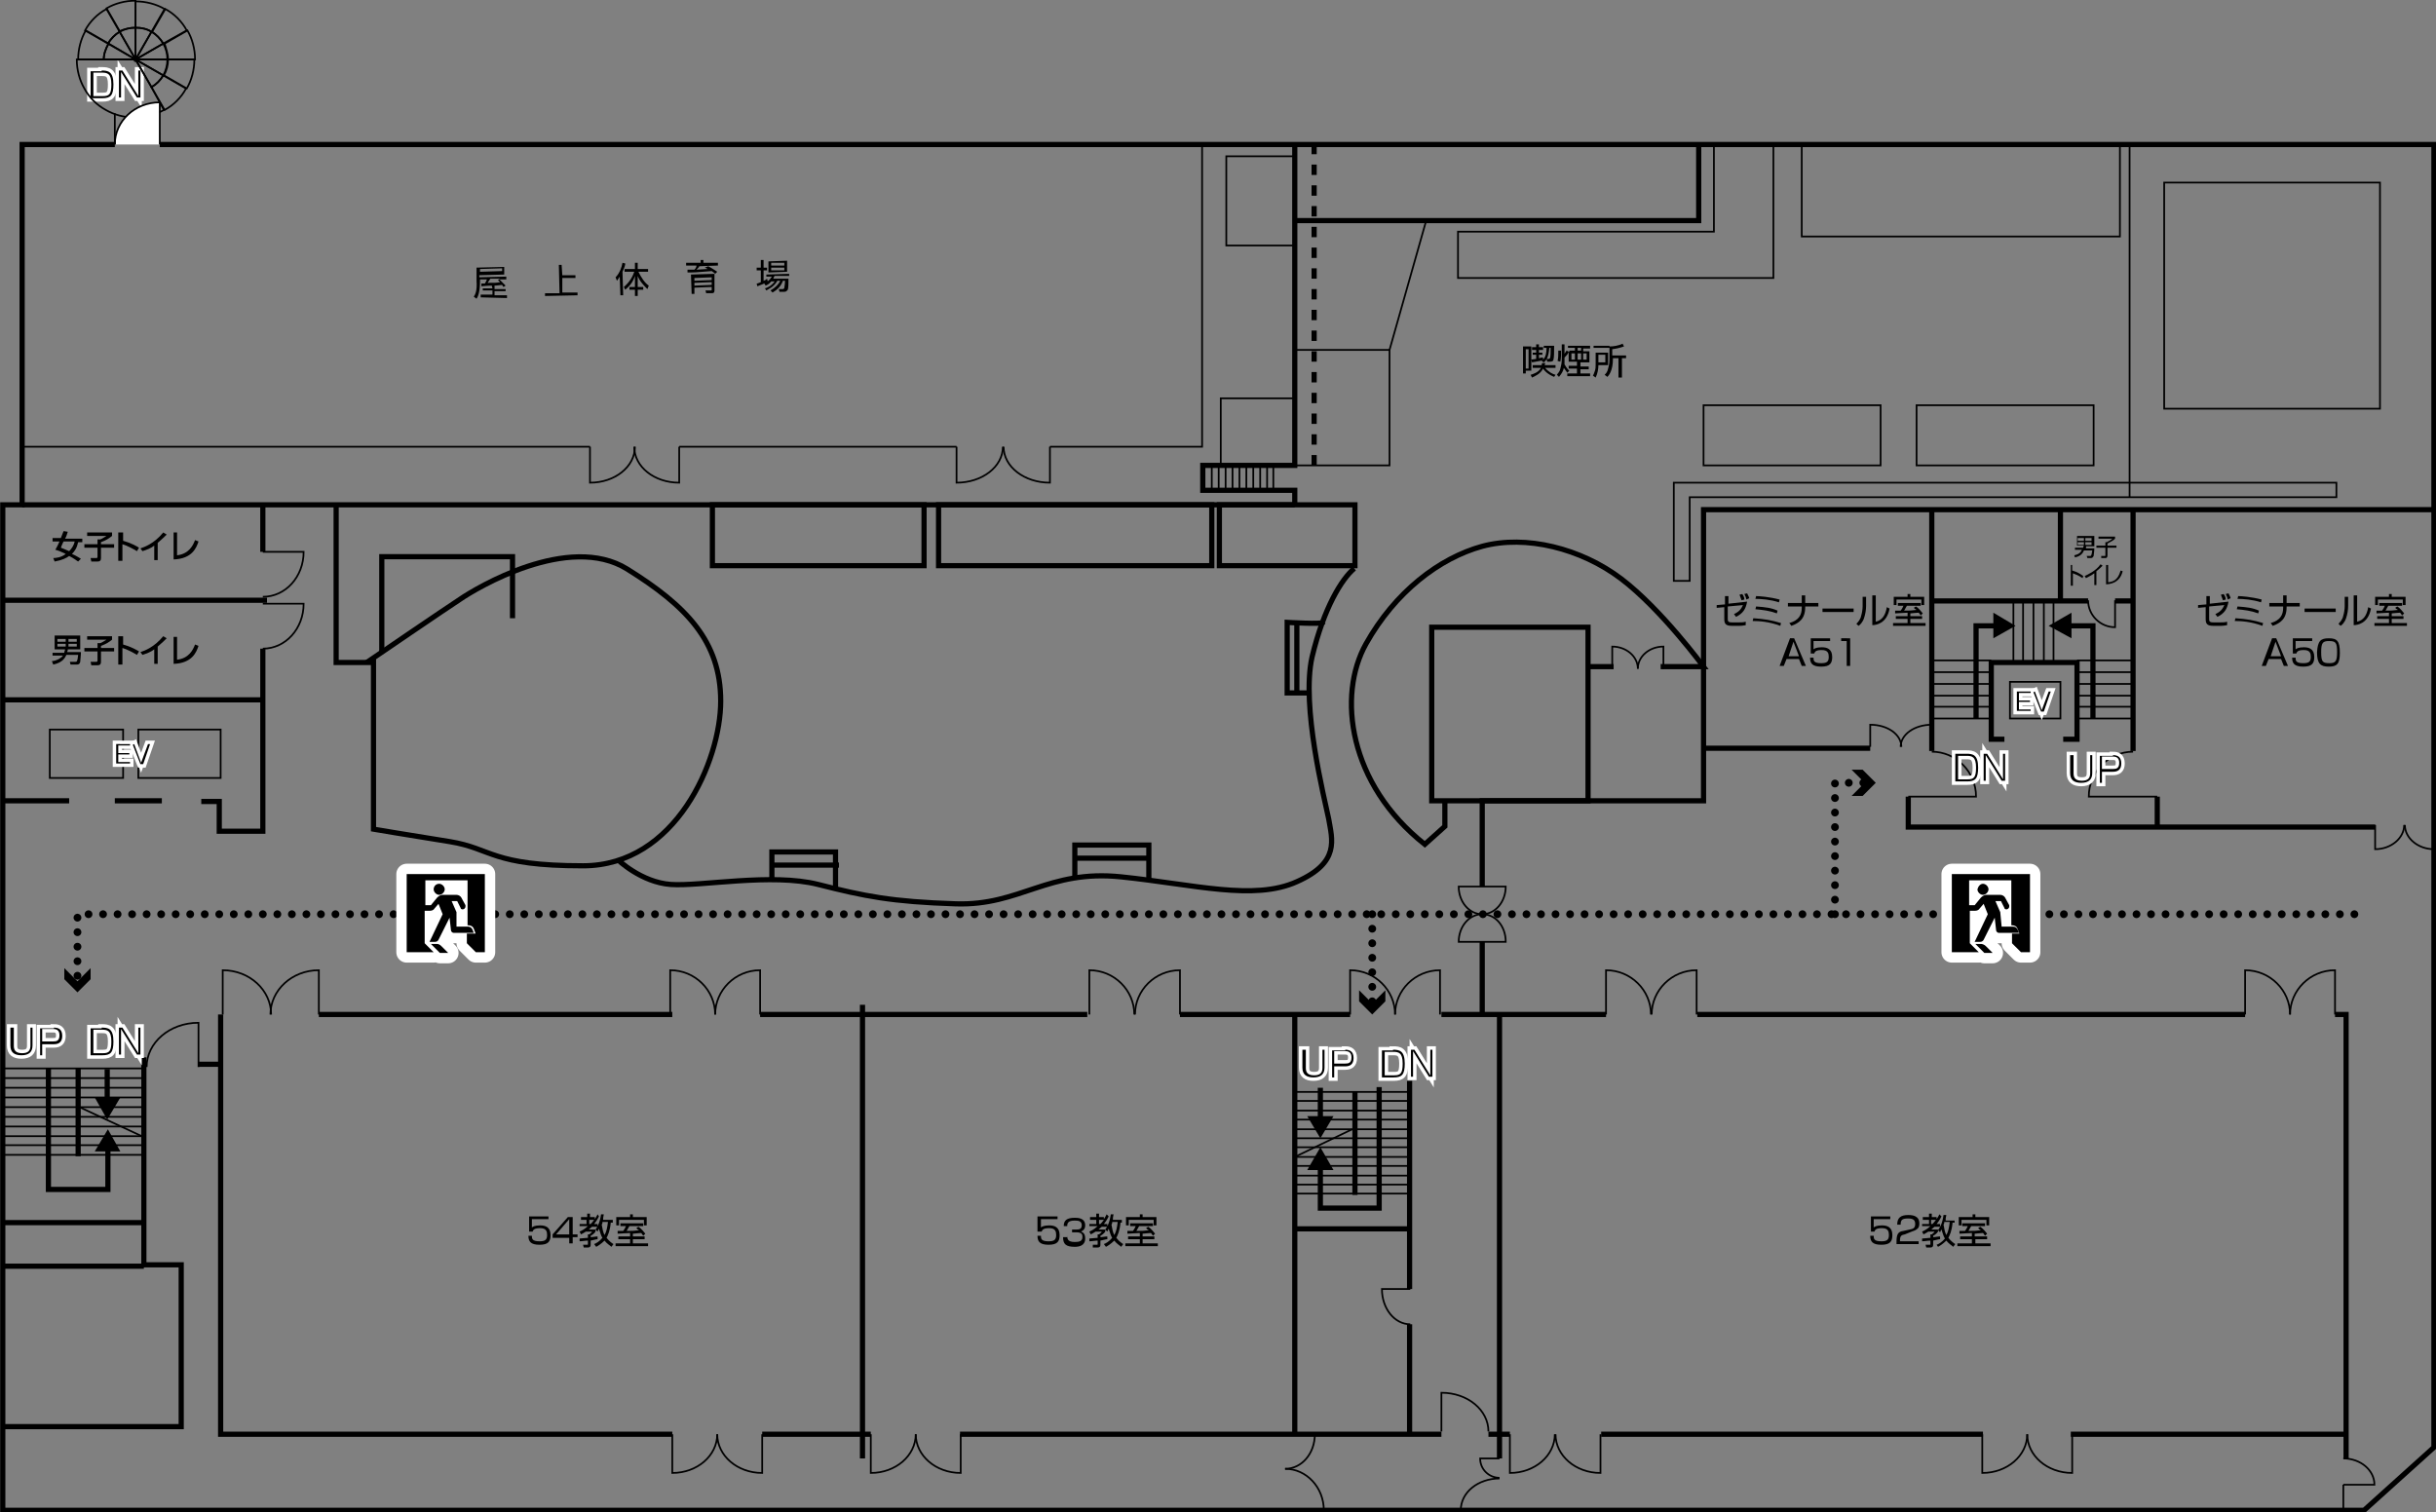 <?xml version="1.0" encoding="utf-8"?>
<!-- Generator: Adobe Illustrator 26.0.3, SVG Export Plug-In . SVG Version: 6.00 Build 0)  -->
<svg version="1.1" id="レイヤー_1" xmlns="http://www.w3.org/2000/svg" xmlns:xlink="http://www.w3.org/1999/xlink" x="0px"
	 y="0px" viewBox="0 0 352.2 218.7" style="enable-background:new 0 0 352.2 218.7;" xml:space="preserve">
<rect x="0" y="0" width="352.2" height="218.7" fill="#808080" stroke="none"/>
<style type="text/css">
	.st0{fill:none;stroke:#000000;stroke-width:0.25;stroke-miterlimit:10;}
	.st1{fill:none;stroke:#000000;stroke-width:0.75;stroke-miterlimit:10;}
	.st2{fill:none;stroke:#000000;stroke-width:0.75;stroke-miterlimit:10;stroke-dasharray:1.5;}
	.st3{fill:none;stroke:#FFFFFF;stroke-miterlimit:10;}
	.st4{fill:#FFFFFF;stroke:#000000;stroke-width:0.25;stroke-miterlimit:10;}
	.st5{fill:none;stroke:#000000;stroke-width:1.125;stroke-linecap:round;stroke-dasharray:0,2.1;}
	.st6{fill:none;stroke:#FFFFFF;stroke-width:3;stroke-linejoin:round;}
</style>
<g>
	<path d="M71.1,41.3c-0.7,0-1.4,0.1-1.5,0.1L69.6,41c0.1,0,0.3,0,0.5,0c0,0,0.2-0.3,0.3-0.6l-1,0l0,0.2c0,1.7-0.3,2.3-0.5,2.6
		l-0.4-0.3c0.2-0.3,0.5-0.8,0.4-2.3l0-1.9l4-0.1l0,1.1l-3.6,0.1l0,0.3l3.9-0.1l0,0.4l-1,0c0.3,0.3,0.6,0.6,0.9,0.9l-0.3,0.2
		c-0.1-0.1-0.1-0.1-0.2-0.3c-0.2,0-0.6,0.1-1.1,0.1l0,0.5l1.6,0l0,0.3l-1.6,0l0,0.6l1.8,0l0,0.4L69.5,43l0-0.4l1.7,0l0-0.6l-1.4,0
		l0-0.3l1.4,0L71.1,41.3z M72.6,38.8l-3.2,0.1l0,0.4l3.2-0.1L72.6,38.8z M72.3,40.3l-1.4,0c-0.1,0.1-0.1,0.2-0.4,0.6
		c1.1,0,1.3,0,1.8-0.1c-0.2-0.2-0.2-0.2-0.3-0.3L72.3,40.3z"/>
	<path d="M81.3,39.8l1.9,0l0,0.4l-1.9,0l0,2.1l2.2,0l0,0.4l-4.7,0.1l0-0.4l2.1,0l-0.1-4.1l0.4,0L81.3,39.8z"/>
	<path d="M90.1,42.7l-0.4,0L89.6,40c-0.2,0.3-0.3,0.5-0.4,0.6L89,40.1c0.6-0.6,0.9-1.5,1-2.1l0.4,0.1c0,0.2-0.1,0.6-0.4,1.2
		L90.1,42.7z M90.2,41.5c0.7-0.6,1.2-1.3,1.5-2.2l-1.4,0l0-0.4l1.5,0l0-0.9l0.4,0l0,0.9l1.5,0l0,0.4l-1.4,0c0.4,0.8,0.9,1.6,1.5,2
		l-0.2,0.5c-0.5-0.5-1.1-1.1-1.4-1.9l0,1.6l0.8,0l0,0.4l-0.8,0l0,0.9l-0.4,0l0-0.9l-0.8,0l0-0.4l0.8,0l0-1.6c-0.3,0.9-0.7,1.4-1.4,2
		L90.2,41.5z"/>
	<path d="M102.4,38.5c0.4,0.2,1,0.6,1.3,0.8l-0.3,0.3c-0.1-0.1-0.2-0.2-0.5-0.4c-2.3,0.2-2.5,0.2-3.5,0.2l0-0.4c0.2,0,0.6,0,1,0
		c0.2-0.2,0.3-0.4,0.3-0.6l-1.5,0l0-0.4l2.1,0l0-0.4l0.4,0l0,0.4l2.1,0l0,0.4l-2.7,0.1c0,0.1-0.2,0.3-0.4,0.5c0.2,0,1.3-0.1,1.6-0.1
		c-0.1-0.1-0.2-0.1-0.4-0.2L102.4,38.5z M103.3,42c0,0.3-0.1,0.4-0.4,0.4l-0.8,0l-0.1-0.4l0.8,0c0.1,0,0.1,0,0.1-0.1l0-0.4l-2.5,0.1
		l0,0.9l-0.4,0l-0.1-2.8l3.4-0.1L103.3,42z M102.9,40.1l-2.5,0.1l0,0.4l2.5-0.1L102.9,40.1z M102.9,40.8l-2.5,0.1l0,0.4l2.5-0.1
		L102.9,40.8z"/>
	<path d="M111,40.7c-0.4,0.3-1,0.5-1.5,0.7l-0.1-0.4c0.2,0,0.3-0.1,0.6-0.2l0-1.7l-0.6,0l0-0.4l0.6,0l0-1.1l0.4,0l0,1.1l0.5,0l0,0.4
		l-0.5,0l0,1.5c0.3-0.1,0.4-0.2,0.5-0.3L111,40.7z M114,40.3c0,0.5,0,1.4-0.1,1.6c-0.1,0.1-0.2,0.3-0.5,0.3l-0.7,0l-0.1-0.4l0.6,0
		c0.1,0,0.2-0.1,0.2-0.2c0-0.2,0.1-0.4,0.1-1l-0.3,0c-0.3,0.8-0.8,1.3-1.5,1.7l-0.3-0.3c0.7-0.4,1.2-0.9,1.4-1.4l-0.4,0
		c-0.5,0.9-1.3,1.2-1.6,1.4l-0.2-0.3c0.3-0.1,0.9-0.3,1.4-1l-0.5,0c-0.3,0.4-0.6,0.5-0.8,0.6l-0.2-0.3c0.5-0.3,0.8-0.5,1.1-1l-0.8,0
		l0-0.3l3.3-0.1l0,0.3l-2.1,0c-0.1,0.1-0.1,0.2-0.2,0.4L114,40.3z M113.8,37.7l0,1.6l-2.7,0.1l0-1.6L113.8,37.7z M113.4,38l-1.9,0
		l0,0.4l1.9,0L113.4,38z M113.4,38.7l-1.9,0l0,0.4l1.9,0L113.4,38.7z"/>
</g>
<rect x="312.9" y="26.4" class="st0" width="31.2" height="32.7"/>
<polyline class="st1" points="23.1,20.9 351.9,20.9 351.9,209.3 341.8,218.4 0.4,218.4 0.4,73 3.2,73 3.2,20.9 16.6,20.9 "/>
<polyline class="st1" points="187.2,20.9 187.2,67.3 173.9,67.3 173.9,70.9 187.2,70.9 187.2,73 "/>
<g>
	<path class="st1" d="M53.9,95.2c0,0,10.4-7.1,12.7-8.6c2.2-1.5,15.6-9.6,24.1-4.3c8.5,5.3,13.5,10.4,13.5,19.1
		c0,8.6-6.5,23.8-19.9,23.8c-13.3,0-13.1-2.5-19.3-3.5c-6.3-1-11-1.8-11-1.8V95.2z"/>
	<polyline class="st1" points="48.6,73 48.6,95.8 53.9,95.8 	"/>
	<polyline class="st1" points="55.2,94.3 55.2,80.5 74.1,80.5 74.1,89.4 	"/>
	<rect x="103" y="73" class="st1" width="30.6" height="8.8"/>
	<rect x="135.7" y="73" class="st1" width="39.5" height="8.8"/>
	<rect x="176.3" y="73" class="st1" width="19.6" height="8.8"/>
	<path class="st1" d="M89.3,124.3c0,0,3.4,3.3,7.7,3.6c4.3,0.3,14.6-1.7,21.3,0c6.7,1.7,10.6,2.5,19.9,2.8c9.3,0.3,13.3-5,23.9-3.9
		c10.6,1.1,19.2,3.5,25.4,0.7c6.3-2.8,5.1-6.1,4.6-9.1c-0.6-2.9-4-16.3-2.4-23.4c1.7-7.1,4.3-11.3,6.1-12.8"/>
	<path class="st1" d="M191.3,90c-0.1,0.3-5.2,0-5.2,0v10.2h3.2"/>
	<line class="st1" x1="187.5" y1="100.2" x2="187.5" y2="90.1"/>
	<polyline class="st1" points="155.4,126.9 155.4,122.2 166.1,122.2 166.1,127.3 	"/>
	<line class="st1" x1="155.4" y1="124.1" x2="166.1" y2="124.1"/>
	<polyline class="st1" points="111.6,127.3 111.6,123.2 120.8,123.2 120.8,128.5 	"/>
	<line class="st1" x1="111.6" y1="125.1" x2="121.3" y2="125.1"/>
</g>
<polyline class="st1" points="187.2,31.9 245.6,31.9 245.6,20.9 "/>
<polyline class="st1" points="275.9,115.2 275.9,119.6 343.4,119.6 "/>
<polyline class="st1" points="214.3,128.2 214.3,115.8 246.3,115.8 246.3,73.7 351.9,73.7 "/>
<line class="st1" x1="308.4" y1="108.6" x2="308.4" y2="73.7"/>
<line class="st1" x1="308.4" y1="86.9" x2="305.8" y2="86.9"/>
<line class="st1" x1="301.9" y1="86.9" x2="279.3" y2="86.9"/>
<line class="st1" x1="279.3" y1="73.7" x2="279.3" y2="108.6"/>
<polyline class="st1" points="289.8,106.9 287.9,106.9 287.9,95.8 300.3,95.8 300.3,106.9 298.3,106.9 "/>
<rect x="290.6" y="98.6" class="st0" width="7.3" height="5.3"/>
<line class="st1" x1="311.9" y1="115.2" x2="311.9" y2="119.6"/>
<rect x="207" y="90.7" class="st1" width="22.6" height="25.1"/>
<path class="st1" d="M240.1,96.4h6.2c0,0-6.1-8.3-11.9-12.7s-13.8-6.4-20.1-4.7c-6.2,1.7-12.6,6.6-16.8,14.1
	c-4.2,7.5-2.5,20.3,8.5,29l2.9-2.6v-3.8"/>
<line class="st1" x1="233.3" y1="96.4" x2="229.6" y2="96.4"/>
<line class="st1" x1="246.3" y1="108.2" x2="270.4" y2="108.2"/>
<polyline class="st1" points="339.2,210.9 339.2,146.7 337.6,146.7 "/>
<line class="st1" x1="324.6" y1="146.7" x2="245.4" y2="146.7"/>
<line class="st1" x1="232.2" y1="146.7" x2="208.4" y2="146.7"/>
<line class="st1" x1="195.2" y1="146.7" x2="170.6" y2="146.7"/>
<line class="st1" x1="214.3" y1="136.1" x2="214.3" y2="146.7"/>
<line class="st1" x1="216.8" y1="146.7" x2="216.8" y2="210.9"/>
<line class="st1" x1="215.2" y1="207.4" x2="218.3" y2="207.4"/>
<line class="st1" x1="231.5" y1="207.4" x2="286.7" y2="207.4"/>
<line class="st1" x1="299.4" y1="207.4" x2="339.2" y2="207.4"/>
<line class="st1" x1="208.4" y1="207.4" x2="138.8" y2="207.4"/>
<line class="st1" x1="187.2" y1="207.4" x2="187.2" y2="146.7"/>
<line class="st1" x1="203.8" y1="156.3" x2="203.8" y2="186.4"/>
<line class="st1" x1="203.8" y1="191.5" x2="203.8" y2="207.4"/>
<line class="st1" x1="203.8" y1="177.7" x2="187.2" y2="177.7"/>
<line class="st1" x1="195.9" y1="172.8" x2="195.9" y2="157.9"/>
<line class="st1" x1="157.2" y1="146.7" x2="109.9" y2="146.7"/>
<line class="st1" x1="124.7" y1="145.3" x2="124.7" y2="210.9"/>
<line class="st1" x1="125.9" y1="207.4" x2="110.2" y2="207.4"/>
<polyline class="st1" points="97.2,207.4 31.9,207.4 31.9,146.7 "/>
<line class="st1" x1="46.1" y1="146.7" x2="97.2" y2="146.7"/>
<polyline class="st1" points="0.4,206.3 26.2,206.3 26.2,182.9 20.8,182.9 20.8,152.9 "/>
<line class="st1" x1="28.7" y1="153.9" x2="31.9" y2="153.9"/>
<line class="st1" x1="11.3" y1="154.5" x2="11.3" y2="167.2"/>
<line class="st1" x1="20.8" y1="176.8" x2="0.4" y2="176.8"/>
<line class="st1" x1="0.4" y1="183.1" x2="20.8" y2="183.1"/>
<line class="st1" x1="3.2" y1="73" x2="187.2" y2="73"/>
<line class="st1" x1="38" y1="73" x2="38" y2="79.8"/>
<line class="st1" x1="38.6" y1="86.8" x2="0.4" y2="86.8"/>
<polyline class="st1" points="38,93.8 38,120.2 31.7,120.2 31.7,115.9 29.1,115.9 "/>
<line class="st1" x1="23.4" y1="115.8" x2="16.6" y2="115.8"/>
<line class="st1" x1="10" y1="115.8" x2="0.4" y2="115.8"/>
<line class="st1" x1="0.4" y1="101.2" x2="38" y2="101.2"/>
<rect x="260.5" y="20.9" class="st0" width="46" height="13.3"/>
<polyline class="st0" points="247.8,20.9 247.8,33.5 210.8,33.5 210.8,40.2 256.4,40.2 256.4,20.9 "/>
<polygon class="st0" points="242,84 244.3,84 244.3,71.9 337.8,71.9 337.8,69.8 242,69.8 "/>
<line class="st0" x1="307.9" y1="71.9" x2="307.9" y2="20.9"/>
<rect x="246.3" y="58.6" class="st0" width="25.6" height="8.7"/>
<rect x="277.1" y="58.6" class="st0" width="25.6" height="8.7"/>
<line class="st1" x1="297.9" y1="87.2" x2="297.9" y2="73.7"/>
<polyline class="st0" points="187.2,67.3 200.9,67.3 200.9,50.6 206.2,31.9 "/>
<line class="st0" x1="200.9" y1="50.6" x2="187.2" y2="50.6"/>
<rect x="177.3" y="22.6" class="st0" width="9.9" height="12.9"/>
<rect x="176.5" y="57.6" class="st0" width="10.7" height="9.7"/>
<line class="st0" x1="3.2" y1="64.6" x2="85.3" y2="64.6"/>
<line class="st0" x1="98.2" y1="64.6" x2="138.3" y2="64.6"/>
<polyline class="st0" points="151.8,64.6 173.8,64.6 173.8,20.9 "/>
<rect x="7.2" y="105.5" class="st0" width="10.6" height="7"/>
<rect x="20" y="105.5" class="st0" width="11.9" height="7"/>
<g>
	<path class="st0" d="M343.4,119.3v3.5c2.3,0,4.2-1.6,4.2-3.5"/>
</g>
<g>
	<path class="st0" d="M351.9,119.7v3.1c-2.3,0-4.2-1.6-4.2-3.5"/>
</g>
<g>
	<path class="st0" d="M337.6,146.7v-6.4c-3.6,0-6.5,2.9-6.5,6.4"/>
</g>
<g>
	<path class="st0" d="M324.6,146.7v-6.4c3.6,0,6.5,2.9,6.5,6.4"/>
</g>
<g>
	<path class="st0" d="M245.3,146.7v-6.4c-3.6,0-6.5,2.9-6.5,6.4"/>
</g>
<g>
	<path class="st0" d="M232.2,146.7v-6.4c3.6,0,6.5,2.9,6.5,6.4"/>
</g>
<g>
	<path class="st0" d="M208.2,146.7v-6.4c-3.6,0-6.5,2.9-6.5,6.4"/>
</g>
<g>
	<path class="st0" d="M195.2,146.7v-6.4c3.6,0,6.5,2.9,6.5,6.4"/>
</g>
<g>
	<path class="st0" d="M170.6,146.7v-6.4c-3.6,0-6.5,2.9-6.5,6.4"/>
</g>
<g>
	<path class="st0" d="M157.5,146.7v-6.4c3.6,0,6.5,2.9,6.5,6.4"/>
</g>
<g>
	<path class="st0" d="M109.9,146.7v-6.4c-3.6,0-6.5,2.9-6.5,6.4"/>
</g>
<g>
	<path class="st0" d="M96.9,146.7v-6.4c3.6,0,6.5,2.9,6.5,6.4"/>
</g>
<g>
	<path class="st0" d="M97.2,207.4v5.6c3.6,0,6.5-2.5,6.5-5.6"/>
</g>
<g>
	<path class="st0" d="M110.2,207.4v5.6c-3.6,0-6.5-2.5-6.5-5.6"/>
</g>
<g>
	<path class="st0" d="M125.9,207.4v5.6c3.6,0,6.5-2.5,6.5-5.6"/>
</g>
<g>
	<path class="st0" d="M138.9,207.4v5.6c-3.6,0-6.5-2.5-6.5-5.6"/>
</g>
<g>
	<path class="st0" d="M218.3,207.4v5.6c3.6,0,6.5-2.5,6.5-5.6"/>
</g>
<g>
	<path class="st0" d="M203.9,186.4h-4.1c0,2.8,1.8,5.1,4.1,5.1"/>
</g>
<g>
	<path class="st0" d="M231.4,207.4v5.6c-3.6,0-6.5-2.5-6.5-5.6"/>
</g>
<g>
	<path class="st0" d="M286.6,207.4v5.6c3.6,0,6.5-2.5,6.5-5.6"/>
</g>
<g>
	<path class="st0" d="M338.8,214.7h4.5c0-2.1-2-3.8-4.5-3.8"/>
</g>
<g>
	<path class="st0" d="M299.6,207.4v5.6c-3.6,0-6.5-2.5-6.5-5.6"/>
</g>
<g>
	<path class="st0" d="M216.8,210.9H214c0,1.6,1.3,2.8,2.8,2.8"/>
</g>
<g>
	<path class="st0" d="M216.8,218.4h-5.6c0-2.6,2.5-4.6,5.6-4.6"/>
</g>
<g>
	<path class="st0" d="M208.4,207v-5.6c3.8,0,6.8,2.5,6.8,5.6"/>
</g>
<g>
	<path class="st0" d="M185.8,218.4h5.6c0-3.3-2.5-6-5.6-6"/>
</g>
<g>
	<path class="st0" d="M185.8,207.4h4.3c0,2.8-1.9,5-4.3,5"/>
</g>
<g>
	<path class="st0" d="M46.1,146.7v-6.4c-3.9,0-7,2.9-7,6.4"/>
</g>
<g>
	<path class="st0" d="M28.7,154.3v-6.4c-4.2,0-7.5,2.9-7.5,6.4"/>
</g>
<g>
	<path class="st0" d="M32.2,146.7v-6.4c3.9,0,7,2.9,7,6.4"/>
</g>
<g>
	<path class="st0" d="M85.3,64.6v5.2c3.6,0,6.5-2.3,6.5-5.2"/>
</g>
<g>
	<path class="st0" d="M98.2,64.6v5.2c-3.6,0-6.5-2.3-6.5-5.2"/>
</g>
<g>
	<path class="st0" d="M38,79.8h5.9c0,3.6-2.6,6.5-5.9,6.5"/>
</g>
<g>
	<path class="st0" d="M38,87.3h5.9c0,3.6-2.6,6.5-5.9,6.5"/>
</g>
<g>
	<path class="st0" d="M138.3,64.6v5.2c3.7,0,6.7-2.3,6.7-5.2"/>
</g>
<g>
	<path class="st0" d="M151.8,64.6v5.2c-3.7,0-6.7-2.3-6.7-5.2"/>
</g>
<g>
	<path class="st0" d="M279.3,108v-3.2c-2.5,0-4.5,1.4-4.5,3.2"/>
</g>
<g>
	<path class="st0" d="M275.9,115.2h9.8c0-3.6-2.9-6.5-6.4-6.5"/>
</g>
<g>
	<path class="st0" d="M270.4,108v-3.2c2.5,0,4.5,1.4,4.5,3.2"/>
</g>
<g>
	<path class="st0" d="M240.5,96.7v-3.2c-2,0-3.7,1.4-3.7,3.2"/>
</g>
<g>
	<path class="st0" d="M233.1,96.7v-3.2c2,0,3.7,1.4,3.7,3.2"/>
</g>
<g>
	<path class="st0" d="M305.8,86.8v3.9c-2.1,0-3.9-1.7-3.9-3.9"/>
</g>
<g>
	<path class="st0" d="M311.9,115.2H302c0-3.6,2.9-6.5,6.4-6.5"/>
</g>
<line class="st2" x1="190" y1="67.3" x2="190" y2="20.9"/>
<g>
	<path class="st0" d="M214.3,132.2c1.9,0,3.4-1.8,3.4-4h-6.8C210.9,130.4,212.4,132.2,214.3,132.2z"/>
</g>
<g>
	<path class="st0" d="M214.3,132.2c-1.9,0-3.4,1.8-3.4,4h6.8C217.7,133.9,216.2,132.2,214.3,132.2z"/>
</g>
<line class="st0" x1="338.8" y1="214.7" x2="338.8" y2="218.4"/>
<line class="st0" x1="279.3" y1="103.9" x2="287.9" y2="103.9"/>
<line class="st0" x1="300.3" y1="103.9" x2="308.4" y2="103.9"/>
<line class="st0" x1="279.3" y1="102.2" x2="287.9" y2="102.2"/>
<line class="st0" x1="300.3" y1="102.2" x2="308.4" y2="102.2"/>
<line class="st0" x1="279.3" y1="100.6" x2="287.9" y2="100.6"/>
<line class="st0" x1="300.3" y1="100.6" x2="308.4" y2="100.6"/>
<line class="st0" x1="279.3" y1="98.9" x2="287.9" y2="98.9"/>
<line class="st0" x1="300.3" y1="98.9" x2="308.4" y2="98.9"/>
<line class="st0" x1="279.3" y1="95.5" x2="287.9" y2="95.5"/>
<line class="st0" x1="300.3" y1="95.5" x2="308.4" y2="95.5"/>
<line class="st0" x1="279.3" y1="97.2" x2="287.9" y2="97.2"/>
<line class="st0" x1="300.3" y1="97.2" x2="308.4" y2="97.2"/>
<line class="st0" x1="296.9" y1="95.8" x2="296.9" y2="86.9"/>
<line class="st0" x1="295.5" y1="95.8" x2="295.5" y2="86.9"/>
<line class="st0" x1="294" y1="95.8" x2="294" y2="86.9"/>
<line class="st0" x1="292.5" y1="95.8" x2="292.5" y2="86.9"/>
<line class="st0" x1="291.1" y1="95.8" x2="291.1" y2="86.9"/>
<line class="st0" x1="187.2" y1="157.9" x2="203.8" y2="157.9"/>
<line class="st0" x1="187.2" y1="159.2" x2="203.8" y2="159.2"/>
<line class="st0" x1="187.2" y1="160.6" x2="203.8" y2="160.6"/>
<line class="st0" x1="187.2" y1="161.9" x2="203.8" y2="161.9"/>
<line class="st0" x1="187.2" y1="163.3" x2="203.8" y2="163.3"/>
<line class="st0" x1="187.2" y1="164.6" x2="203.8" y2="164.6"/>
<line class="st0" x1="187.2" y1="165.9" x2="203.8" y2="165.9"/>
<line class="st0" x1="187.2" y1="167.3" x2="203.8" y2="167.3"/>
<line class="st0" x1="187.2" y1="168.6" x2="203.8" y2="168.6"/>
<line class="st0" x1="187.2" y1="170" x2="203.8" y2="170"/>
<line class="st0" x1="187.2" y1="171.3" x2="203.8" y2="171.3"/>
<line class="st0" x1="187.2" y1="172.6" x2="203.8" y2="172.6"/>
<line class="st0" x1="195.5" y1="163.3" x2="187.2" y2="167.3"/>
<line class="st0" x1="20.8" y1="154.5" x2="0.4" y2="154.5"/>
<line class="st0" x1="20.8" y1="155.9" x2="0.4" y2="155.9"/>
<line class="st0" x1="20.8" y1="157.3" x2="0.4" y2="157.3"/>
<line class="st0" x1="20.8" y1="158.7" x2="0.4" y2="158.7"/>
<line class="st0" x1="20.8" y1="160.1" x2="0.4" y2="160.1"/>
<line class="st0" x1="20.8" y1="161.5" x2="0.4" y2="161.5"/>
<line class="st0" x1="20.8" y1="162.9" x2="0.4" y2="162.9"/>
<line class="st0" x1="20.8" y1="164.3" x2="0.4" y2="164.3"/>
<line class="st0" x1="20.8" y1="165.6" x2="0.4" y2="165.6"/>
<line class="st0" x1="20.8" y1="167" x2="0.4" y2="167"/>
<line class="st0" x1="11.5" y1="160.1" x2="20.5" y2="164.3"/>
<line class="st0" x1="184.1" y1="67.3" x2="184.1" y2="70.9"/>
<line class="st0" x1="183.2" y1="67.3" x2="183.2" y2="70.9"/>
<line class="st0" x1="182.2" y1="67.3" x2="182.2" y2="70.9"/>
<line class="st0" x1="181.2" y1="67.3" x2="181.2" y2="70.9"/>
<line class="st0" x1="180.2" y1="67.3" x2="180.2" y2="70.9"/>
<line class="st0" x1="179.2" y1="67.3" x2="179.2" y2="70.9"/>
<line class="st0" x1="178.2" y1="67.3" x2="178.2" y2="70.9"/>
<line class="st0" x1="177.2" y1="67.3" x2="177.2" y2="70.9"/>
<line class="st0" x1="176.2" y1="67.3" x2="176.2" y2="70.9"/>
<line class="st0" x1="175.2" y1="67.3" x2="175.2" y2="70.9"/>
<g>
	<g>
		<g>
			<polyline class="st1" points="302.6,103.9 302.6,90.5 298.9,90.5 			"/>
			<g>
				<polygon points="299.5,88.6 296.2,90.5 299.5,92.3 				"/>
			</g>
		</g>
	</g>
</g>
<g>
	<g>
		<g>
			<polyline class="st1" points="285.7,103.9 285.7,90.5 288.7,90.5 			"/>
			<g>
				<polygon points="288.2,92.3 291.4,90.5 288.2,88.6 				"/>
			</g>
		</g>
	</g>
</g>
<g>
	<g>
		<g>
			<polyline class="st1" points="7,154.5 7,172 15.6,172 15.6,166 			"/>
			<g>
				<polygon points="17.4,166.5 15.6,163.3 13.7,166.5 				"/>
			</g>
		</g>
	</g>
</g>
<g>
	<g>
		<g>
			<line class="st1" x1="15.5" y1="154.6" x2="15.5" y2="159.3"/>
			<g>
				<polygon points="13.7,158.7 15.5,161.9 17.4,158.7 				"/>
			</g>
		</g>
	</g>
</g>
<g>
	<g>
		<g>
			<polyline class="st1" points="199.4,157.2 199.4,174.7 190.9,174.7 190.9,168.6 			"/>
			<g>
				<polygon points="192.8,169.2 190.9,165.9 189,169.2 				"/>
			</g>
		</g>
	</g>
</g>
<g>
	<g>
		<g>
			<line class="st1" x1="190.9" y1="157.3" x2="190.9" y2="161.9"/>
			<g>
				<polygon points="189,161.4 190.9,164.6 192.8,161.4 				"/>
			</g>
		</g>
	</g>
</g>
<g>
	<g>
		<path class="st3" d="M299.8,109.2v2.6c0,0.5,0.1,1.1,1.2,1.1c0.9,0,1.2-0.4,1.2-1.1v-2.6h0.3v2.6c0,0.9-0.5,1.4-1.6,1.4
			c-1,0-1.6-0.4-1.6-1.4v-2.6H299.8z"/>
		<path class="st3" d="M305.5,109.2c0.6,0,1.2,0.2,1.2,1.2c0,0.9-0.5,1.2-1.2,1.2h-1.6v1.6h-0.3v-3.9H305.5z M303.9,109.5v1.7h1.6
			c0.5,0,0.9-0.1,0.9-0.9c0-0.7-0.4-0.9-0.9-0.9H303.9z"/>
	</g>
	<g>
		<path d="M299.8,109.2v2.6c0,0.5,0.1,1.1,1.2,1.1c0.9,0,1.2-0.4,1.2-1.1v-2.6h0.3v2.6c0,0.9-0.5,1.4-1.6,1.4c-1,0-1.6-0.4-1.6-1.4
			v-2.6H299.8z"/>
		<path d="M305.5,109.2c0.6,0,1.2,0.2,1.2,1.2c0,0.9-0.5,1.2-1.2,1.2h-1.6v1.6h-0.3v-3.9H305.5z M303.9,109.5v1.7h1.6
			c0.5,0,0.9-0.1,0.9-0.9c0-0.7-0.4-0.9-0.9-0.9H303.9z"/>
	</g>
</g>
<g>
	<g>
		<path class="st3" d="M188.8,151.8v2.6c0,0.5,0.1,1.1,1.2,1.1c0.9,0,1.2-0.4,1.2-1.1v-2.6h0.3v2.6c0,0.9-0.5,1.4-1.6,1.4
			c-1,0-1.6-0.4-1.6-1.4v-2.6H188.8z"/>
		<path class="st3" d="M194.5,151.8c0.6,0,1.2,0.2,1.2,1.2c0,0.9-0.5,1.2-1.2,1.2h-1.6v1.6h-0.3v-3.9H194.5z M192.9,152.1v1.7h1.6
			c0.5,0,0.9-0.1,0.9-0.9c0-0.7-0.4-0.9-0.9-0.9H192.9z"/>
	</g>
	<g>
		<path d="M188.8,151.8v2.6c0,0.5,0.1,1.1,1.2,1.1c0.9,0,1.2-0.4,1.2-1.1v-2.6h0.3v2.6c0,0.9-0.5,1.4-1.6,1.4c-1,0-1.6-0.4-1.6-1.4
			v-2.6H188.8z"/>
		<path d="M194.5,151.8c0.6,0,1.2,0.2,1.2,1.2c0,0.9-0.5,1.2-1.2,1.2h-1.6v1.6h-0.3v-3.9H194.5z M192.9,152.1v1.7h1.6
			c0.5,0,0.9-0.1,0.9-0.9c0-0.7-0.4-0.9-0.9-0.9H192.9z"/>
	</g>
</g>
<g>
	<g>
		<path class="st3" d="M284.3,109c0.9,0,1.7,0.1,1.7,2c0,1.6-0.4,2-1.6,2h-1.7V109H284.3z M283.1,109.3v3.4h1.4
			c0.9,0,1.2-0.3,1.2-1.7c0-1.6-0.6-1.7-1.4-1.7H283.1z"/>
		<path class="st3" d="M287.3,109l2.3,3.7V109h0.3v3.9h-0.5l-2.3-3.7v3.7h-0.3V109H287.3z"/>
	</g>
	<g>
		<path d="M284.3,109c0.9,0,1.7,0.1,1.7,2c0,1.6-0.4,2-1.6,2h-1.7V109H284.3z M283.1,109.3v3.4h1.4c0.9,0,1.2-0.3,1.2-1.7
			c0-1.6-0.6-1.7-1.4-1.7H283.1z"/>
		<path d="M287.3,109l2.3,3.7V109h0.3v3.9h-0.5l-2.3-3.7v3.7h-0.3V109H287.3z"/>
	</g>
</g>
<g>
	<g>
		<path class="st3" d="M201.4,151.8c0.9,0,1.7,0.1,1.7,2c0,1.6-0.4,2-1.6,2h-1.7v-3.9H201.4z M200.2,152.1v3.4h1.4
			c0.9,0,1.2-0.3,1.2-1.7c0-1.6-0.6-1.7-1.4-1.7H200.2z"/>
		<path class="st3" d="M204.5,151.8l2.3,3.7v-3.7h0.3v3.9h-0.5l-2.3-3.7v3.7h-0.3v-3.9H204.5z"/>
	</g>
	<g>
		<path d="M201.4,151.8c0.9,0,1.7,0.1,1.7,2c0,1.6-0.4,2-1.6,2h-1.7v-3.9H201.4z M200.2,152.1v3.4h1.4c0.9,0,1.2-0.3,1.2-1.7
			c0-1.6-0.6-1.7-1.4-1.7H200.2z"/>
		<path d="M204.5,151.8l2.3,3.7v-3.7h0.3v3.9h-0.5l-2.3-3.7v3.7h-0.3v-3.9H204.5z"/>
	</g>
</g>
<g>
	<g>
		<path class="st3" d="M14.7,10.2c0.9,0,1.7,0.1,1.7,2c0,1.6-0.4,2-1.6,2h-1.7v-3.9H14.7z M13.5,10.5v3.4h1.4c0.9,0,1.2-0.3,1.2-1.7
			c0-1.6-0.6-1.7-1.4-1.7H13.5z"/>
		<path class="st3" d="M17.7,10.2l2.3,3.7v-3.7h0.3v3.9h-0.5l-2.3-3.7v3.7h-0.3v-3.9H17.7z"/>
	</g>
	<g>
		<path d="M14.7,10.2c0.9,0,1.7,0.1,1.7,2c0,1.6-0.4,2-1.6,2h-1.7v-3.9H14.7z M13.5,10.5v3.4h1.4c0.9,0,1.2-0.3,1.2-1.7
			c0-1.6-0.6-1.7-1.4-1.7H13.5z"/>
		<path d="M17.7,10.2l2.3,3.7v-3.7h0.3v3.9h-0.5l-2.3-3.7v3.7h-0.3v-3.9H17.7z"/>
	</g>
</g>
<g>
	<g>
		<path class="st3" d="M2,148.6v2.6c0,0.5,0.1,1.1,1.2,1.1c0.9,0,1.2-0.4,1.2-1.1v-2.6h0.3v2.6c0,0.9-0.5,1.4-1.6,1.4
			c-1,0-1.6-0.4-1.6-1.4v-2.6H2z"/>
		<path class="st3" d="M7.8,148.6c0.6,0,1.2,0.2,1.2,1.2c0,0.9-0.5,1.2-1.2,1.2H6.1v1.6H5.8v-3.9H7.8z M6.1,148.9v1.7h1.6
			c0.5,0,0.9-0.1,0.9-0.9c0-0.7-0.4-0.9-0.9-0.9H6.1z"/>
	</g>
	<g>
		<path d="M2,148.6v2.6c0,0.5,0.1,1.1,1.2,1.1c0.9,0,1.2-0.4,1.2-1.1v-2.6h0.3v2.6c0,0.9-0.5,1.4-1.6,1.4c-1,0-1.6-0.4-1.6-1.4v-2.6
			H2z"/>
		<path d="M7.8,148.6c0.6,0,1.2,0.2,1.2,1.2c0,0.9-0.5,1.2-1.2,1.2H6.1v1.6H5.8v-3.9H7.8z M6.1,148.9v1.7h1.6c0.5,0,0.9-0.1,0.9-0.9
			c0-0.7-0.4-0.9-0.9-0.9H6.1z"/>
	</g>
</g>
<g>
	<g>
		<path class="st3" d="M14.7,148.6c0.9,0,1.7,0.1,1.7,2c0,1.6-0.4,2-1.6,2h-1.7v-3.9H14.7z M13.5,148.9v3.4h1.4
			c0.9,0,1.2-0.3,1.2-1.7c0-1.6-0.6-1.7-1.4-1.7H13.5z"/>
		<path class="st3" d="M17.7,148.6l2.3,3.7v-3.7h0.3v3.9h-0.5l-2.3-3.7v3.7h-0.3v-3.9H17.7z"/>
	</g>
	<g>
		<path d="M14.7,148.6c0.9,0,1.7,0.1,1.7,2c0,1.6-0.4,2-1.6,2h-1.7v-3.9H14.7z M13.5,148.9v3.4h1.4c0.9,0,1.2-0.3,1.2-1.7
			c0-1.6-0.6-1.7-1.4-1.7H13.5z"/>
		<path d="M17.7,148.6l2.3,3.7v-3.7h0.3v3.9h-0.5l-2.3-3.7v3.7h-0.3v-3.9H17.7z"/>
	</g>
</g>
<g>
	<g>
		<path class="st3" d="M293.6,100l0,0.2l-1.7,0l0,1.1l1.6,0l0,0.2l-1.6,0l0,1.1l1.7,0v0.2l-2,0l0-2.8L293.6,100z"/>
		<path class="st3" d="M294.2,100l1,2.7l1-2.7l0.3,0l-1,2.9l-0.4,0l-1.1-2.8L294.2,100z"/>
	</g>
	<g>
		<path d="M293.6,100l0,0.2l-1.7,0l0,1.1l1.6,0l0,0.2l-1.6,0l0,1.1l1.7,0v0.2l-2,0l0-2.8L293.6,100z"/>
		<path d="M294.2,100l1,2.7l1-2.7l0.3,0l-1,2.9l-0.4,0l-1.1-2.8L294.2,100z"/>
	</g>
</g>
<g>
	<path d="M302.8,79.3c0,0.5-0.1,0.9-0.1,1.1c-0.1,0.2-0.2,0.3-0.4,0.3h-0.5l-0.1-0.3l0.5,0c0.1,0,0.2,0,0.3-0.8h-1.2
		c-0.1,0.2-0.3,0.8-1.3,1l-0.1-0.3c0.9-0.2,1-0.6,1.1-0.8H300v-0.3h1.2c0-0.1,0-0.2,0.1-0.3h-1v-1.4h2.5V79h-1.2c0,0.2,0,0.2,0,0.3
		H302.8z M301.3,77.8h-0.9v0.4h0.9V77.8z M301.3,78.4h-0.9v0.4h0.9V78.4z M302.4,77.8h-0.9v0.4h0.9V77.8z M302.4,78.4h-0.9v0.4h0.9
		V78.4z"/>
	<path d="M305.8,77.6v0.3c-0.2,0.2-0.5,0.4-1.1,0.7v0.3h1.3v0.3h-1.3v1.1c0,0.3-0.1,0.4-0.3,0.4h-0.6l0-0.3l0.5,0
		c0.1,0,0.1,0,0.1-0.1v-1.1h-1.3v-0.3h1.3v-0.5h0.2c0.2-0.1,0.6-0.3,0.8-0.5h-2v-0.3H305.8z"/>
	<path d="M299.6,81.6v0.9c0.7,0.2,1.2,0.5,1.6,0.8l-0.1,0.3c-0.6-0.4-0.9-0.5-1.4-0.7v1.8h-0.3v-3H299.6z"/>
	<path d="M303.1,84.6h-0.3v-1.7c-0.1,0.1-0.6,0.4-1.2,0.7l-0.2-0.3c0.4-0.2,1.6-0.7,2.3-1.7l0.3,0.2c-0.1,0.1-0.5,0.5-0.9,0.8V84.6z
		"/>
	<path d="M304.8,84.2c1.1-0.1,1.5-0.7,1.8-1.7l0.3,0.1c-0.2,0.8-0.7,1.8-2.4,1.9v-2.8h0.3V84.2z"/>
</g>
<g>
	<path d="M9.3,94.3c0-0.1,0.1-0.2,0.1-0.4H7.9v-2h3.7v2H9.8c0,0.1,0,0.2-0.1,0.4h2c0,0.5-0.1,1.2-0.1,1.4c-0.1,0.4-0.3,0.4-0.6,0.4
		h-0.8l-0.1-0.4h0.8c0.2,0,0.3,0,0.4-1H9.6c-0.2,0.4-0.5,1.1-1.9,1.4l-0.2-0.5c0.2,0,0.8-0.1,1.3-0.5C9,95,9,94.9,9.1,94.8H7.6v-0.4
		H9.3z M8.3,92.4v0.4h1.2v-0.4H8.3z M8.3,93.1v0.4h1.2v-0.4H8.3z M9.9,92.4v0.4h1.2v-0.4H9.9z M9.9,93.1v0.4h1.2v-0.4H9.9z"/>
	<path d="M12.6,92h3.6v0.5c-0.5,0.4-0.8,0.6-1.6,0.9v0.3h1.9v0.5h-1.9v1.5c0,0.3-0.1,0.5-0.5,0.5h-0.9l-0.1-0.5h0.8
		c0.1,0,0.2,0,0.2-0.2v-1.3h-1.9v-0.5h1.9V93h0.4c0.3-0.1,0.7-0.4,0.9-0.5h-2.8V92z"/>
	<path d="M17.8,92v1.2c1.1,0.3,2,0.8,2.3,1l-0.3,0.5c-0.5-0.3-1.4-0.8-2.1-1v2.4h-0.6V92H17.8z"/>
	<path d="M22.9,96h-0.6v-2.1c-0.5,0.4-1.1,0.6-1.7,0.8l-0.3-0.4c0.6-0.2,2-0.7,3.3-2.3l0.5,0.3c-0.2,0.2-0.7,0.7-1.3,1.2V96z"/>
	<path d="M25.6,95.4c1.7-0.2,2.3-1.4,2.6-2.2l0.5,0.2c-0.3,0.9-0.9,2.5-3.6,2.6v-3.9h0.5V95.4z"/>
</g>
<g>
	<path d="M8.8,77.8C9,77.3,9.1,77,9.2,76.8l0.6,0.1c-0.1,0.3-0.2,0.7-0.4,1h2.5v0.5h-0.6c-0.2,0.9-0.5,1.3-0.9,1.7
		c0.7,0.3,1.1,0.6,1.3,0.7l-0.4,0.4c-0.2-0.1-0.5-0.4-1.3-0.8c-0.4,0.3-1,0.6-2.1,0.8l-0.2-0.5c0.4,0,1.2-0.1,1.8-0.6
		c-0.6-0.3-1.1-0.5-1.5-0.6c0.1-0.2,0.3-0.5,0.6-1.2h-1v-0.5H8.8z M9.2,78.3c-0.1,0.1-0.4,0.9-0.4,0.9c0.3,0.1,0.7,0.3,1.2,0.5
		c0.4-0.4,0.7-0.9,0.8-1.4H9.2z"/>
	<path d="M12.6,77h3.6v0.5c-0.5,0.4-0.8,0.6-1.6,0.9v0.3h1.9v0.5h-1.9v1.5c0,0.3-0.1,0.5-0.5,0.5h-0.9l-0.1-0.5h0.8
		c0.1,0,0.2,0,0.2-0.2v-1.3h-1.9v-0.5h1.9V78h0.4c0.3-0.1,0.7-0.4,0.9-0.5h-2.8V77z"/>
	<path d="M17.8,77v1.2c1.1,0.3,2,0.8,2.3,1l-0.3,0.5c-0.5-0.3-1.4-0.8-2.1-1v2.4h-0.6V77H17.8z"/>
	<path d="M22.9,81h-0.6v-2.1c-0.5,0.4-1.1,0.6-1.7,0.8l-0.3-0.4c0.6-0.2,2-0.7,3.3-2.3l0.5,0.3c-0.2,0.2-0.7,0.7-1.3,1.2V81z"/>
	<path d="M25.6,80.3c1.7-0.2,2.3-1.4,2.6-2.2l0.5,0.2c-0.3,0.9-0.9,2.5-3.6,2.6v-3.9h0.5V80.3z"/>
</g>
<g>
	<path d="M273.3,175.9v0.4h-2.4l0,1.2c0.1-0.1,0.4-0.3,1.2-0.3c0.7,0,1.5,0.2,1.5,1.4c0,0.9-0.3,1.4-1.6,1.4c-1.3,0-1.6-0.5-1.6-1.3
		h0.5c0,0.4,0,0.8,1.1,0.8c0.8,0,1.1-0.2,1.1-0.9c0-0.5-0.1-1-1-1c-0.8,0-1,0.2-1.1,0.5h-0.5l0-2.2H273.3z"/>
	<path d="M275.4,178.5c-0.4,0.1-0.7,0.1-0.7,0.9v0.1h2.7v0.4h-3.2v-0.3c0-1.1,0.2-1.5,1-1.6l0.9-0.2c0.5-0.1,0.8-0.2,0.8-0.8
		c0-0.5-0.2-0.8-1-0.8c-0.9,0-1.1,0.2-1.1,0.9h-0.5c0-1,0.5-1.4,1.6-1.4c0.6,0,1.6,0.1,1.6,1.2c0,0.2,0,0.6-0.3,0.8
		c-0.2,0.2-0.5,0.3-0.8,0.4L275.4,178.5z"/>
	<path d="M280.7,175.9c-0.1,0.2-0.3,0.6-0.7,1.1h0.5v0.4h-0.8c-0.3,0.2-0.4,0.4-0.5,0.4h1v0.3c-0.2,0.3-0.5,0.5-0.7,0.6v0.2
		c0.3,0,0.7-0.1,1-0.1v0.4c-0.2,0-0.5,0.1-1,0.2v0.6c0,0.1,0,0.4-0.4,0.4h-0.6l-0.1-0.4l0.6,0c0.1,0,0.1,0,0.1-0.1v-0.5
		c-0.4,0-0.8,0.1-1.2,0.1l0-0.4c0.3,0,0.9-0.1,1.2-0.1v-0.5h0.2c0.1-0.1,0.3-0.2,0.4-0.4h-0.9c-0.3,0.2-0.5,0.3-0.7,0.4l-0.2-0.4
		c0.2-0.1,0.7-0.3,1.2-0.8h-1.2V177h1v-0.6H278v-0.4h0.9v-0.5h0.4v0.5h0.7v0.3c0.2-0.3,0.3-0.5,0.4-0.7L280.7,175.9z M279.4,177
		c0.3-0.3,0.4-0.5,0.5-0.6h-0.7v0.6H279.4z M282.6,176.4v0.4h-0.3c-0.1,1.2-0.4,1.8-0.6,2.2c0.4,0.5,0.8,0.8,1,0.9l-0.3,0.4
		c-0.2-0.2-0.6-0.4-1-0.9c-0.5,0.5-1,0.8-1.2,0.9L280,180c0.3-0.1,0.8-0.4,1.2-0.9c-0.2-0.3-0.3-0.7-0.5-1.3
		c-0.1,0.1-0.1,0.2-0.2,0.4l-0.3-0.3c0.2-0.3,0.6-0.8,0.8-2.2l0.4,0c-0.1,0.4-0.1,0.6-0.1,0.8H282.6z M281.1,176.8
		c0,0.1,0,0.1-0.1,0.3c0.1,0.6,0.2,1.1,0.4,1.5c0.3-0.5,0.4-1.1,0.5-1.9H281.1z"/>
	<path d="M285.6,178.8h1.7v0.4h-1.7v0.6h2.2v0.4H283v-0.4h2.1v-0.6h-1.7v-0.4h1.7v-0.5c-0.3,0-1.5,0.1-1.8,0.1l0-0.4
		c0.1,0,0.7,0,0.8,0c0.3-0.4,0.3-0.5,0.4-0.7h-0.8v-0.4h3.3v0.4h-2c-0.2,0.3-0.2,0.4-0.4,0.7c0.8,0,1,0,1.8-0.1
		c-0.2-0.1-0.3-0.2-0.4-0.3l0.3-0.2c0.5,0.3,0.8,0.8,1,1l-0.3,0.3c-0.1-0.1-0.1-0.2-0.3-0.4c-0.2,0-1.1,0.1-1.2,0.1V178.8z
		 M285.6,175.6v0.4h2v1.2h-0.4v-0.8h-3.6v0.8h-0.4V176h2v-0.4H285.6z"/>
</g>
<g>
	<path d="M152.9,175.9v0.4h-2.4l0,1.2c0.1-0.1,0.4-0.3,1.2-0.3c0.7,0,1.5,0.2,1.5,1.4c0,0.9-0.3,1.4-1.6,1.4c-1.3,0-1.6-0.5-1.6-1.3
		h0.5c0,0.4,0,0.8,1.1,0.8c0.8,0,1.1-0.2,1.1-0.9c0-0.5-0.1-1-1-1c-0.8,0-1,0.2-1.1,0.5H150l0-2.2H152.9z"/>
	<path d="M154.3,178.6c0,0.5,0,1,1.1,1c0.6,0,1.1-0.1,1.1-0.7c0-0.3,0-0.7-0.9-0.7H155v-0.4h0.6c0.3,0,0.8,0,0.8-0.6
		c0-0.6-0.4-0.7-1-0.7c-1,0-1.1,0.4-1.1,0.8h-0.5c0-0.8,0.4-1.2,1.6-1.2c0.4,0,1.5,0,1.5,1.1c0,0.7-0.5,0.8-0.6,0.9
		c0.2,0.1,0.6,0.2,0.6,1c0,1.1-1,1.2-1.5,1.2c-1.3,0-1.7-0.4-1.7-1.4H154.3z"/>
	<path d="M160.3,175.9c-0.1,0.2-0.3,0.6-0.7,1.1h0.5v0.4h-0.8c-0.3,0.2-0.4,0.4-0.5,0.4h1v0.3c-0.2,0.3-0.5,0.5-0.7,0.6v0.2
		c0.3,0,0.7-0.1,1-0.1v0.4c-0.2,0-0.5,0.1-1,0.2v0.6c0,0.1,0,0.4-0.4,0.4H158L158,180l0.6,0c0.1,0,0.1,0,0.1-0.1v-0.5
		c-0.4,0-0.8,0.1-1.2,0.1l0-0.4c0.3,0,0.9-0.1,1.2-0.1v-0.5h0.2c0.1-0.1,0.3-0.2,0.4-0.4h-0.9c-0.3,0.2-0.5,0.3-0.7,0.4l-0.2-0.4
		c0.2-0.1,0.7-0.3,1.2-0.8h-1.2V177h1v-0.6h-0.9v-0.4h0.9v-0.5h0.4v0.5h0.7v0.3c0.2-0.3,0.3-0.5,0.4-0.7L160.3,175.9z M159.1,177
		c0.3-0.3,0.4-0.5,0.5-0.6h-0.7v0.6H159.1z M162.2,176.4v0.4H162c-0.1,1.2-0.4,1.8-0.6,2.2c0.4,0.5,0.8,0.8,1,0.9l-0.3,0.4
		c-0.2-0.2-0.6-0.4-1-0.9c-0.5,0.5-1,0.8-1.2,0.9l-0.3-0.4c0.3-0.1,0.8-0.4,1.2-0.9c-0.2-0.3-0.3-0.7-0.5-1.3
		c-0.1,0.1-0.1,0.2-0.2,0.4l-0.3-0.3c0.2-0.3,0.6-0.8,0.8-2.2l0.4,0c-0.1,0.4-0.1,0.6-0.1,0.8H162.2z M160.8,176.8
		c0,0.1,0,0.1-0.1,0.3c0.1,0.6,0.2,1.1,0.4,1.5c0.3-0.5,0.4-1.1,0.5-1.9H160.8z"/>
	<path d="M165.2,178.8h1.7v0.4h-1.7v0.6h2.2v0.4h-4.7v-0.4h2.1v-0.6h-1.7v-0.4h1.7v-0.5c-0.3,0-1.5,0.1-1.8,0.1l0-0.4
		c0.1,0,0.7,0,0.8,0c0.3-0.4,0.3-0.5,0.4-0.7h-0.8v-0.4h3.3v0.4h-2c-0.2,0.3-0.2,0.4-0.4,0.7c0.8,0,1,0,1.8-0.1
		c-0.2-0.1-0.3-0.2-0.4-0.3l0.3-0.2c0.5,0.3,0.8,0.8,1,1l-0.3,0.3c-0.1-0.1-0.1-0.2-0.3-0.4c-0.2,0-1.1,0.1-1.2,0.1V178.8z
		 M165.2,175.6v0.4h2v1.2h-0.4v-0.8h-3.6v0.8h-0.4V176h2v-0.4H165.2z"/>
</g>
<g>
	<path d="M79.3,175.9v0.4h-2.4l0,1.2c0.1-0.1,0.4-0.3,1.2-0.3c0.7,0,1.5,0.2,1.5,1.4c0,0.9-0.3,1.4-1.6,1.4c-1.3,0-1.6-0.5-1.6-1.3
		h0.5c0,0.4,0,0.8,1.1,0.8c0.8,0,1.1-0.2,1.1-0.9c0-0.5-0.1-1-1-1c-0.8,0-1,0.2-1.1,0.5h-0.5l0-2.2H79.3z"/>
	<path d="M82.8,175.9v2.6h0.7v0.4h-0.7v0.9h-0.5V179h-2.4v-0.5l2.2-2.5H82.8z M82.3,176.3l-1.9,2.2h1.9V176.3z"/>
	<path d="M86.6,175.9c-0.1,0.2-0.3,0.6-0.7,1.1h0.5v0.4h-0.8c-0.3,0.2-0.4,0.4-0.5,0.4h1v0.3c-0.2,0.3-0.5,0.5-0.7,0.6v0.2
		c0.3,0,0.7-0.1,1-0.1v0.4c-0.2,0-0.5,0.1-1,0.2v0.6c0,0.1,0,0.4-0.4,0.4h-0.6l-0.1-0.4l0.6,0c0.1,0,0.1,0,0.1-0.1v-0.5
		c-0.4,0-0.8,0.1-1.2,0.1l0-0.4c0.3,0,0.9-0.1,1.2-0.1v-0.5h0.2c0.1-0.1,0.3-0.2,0.4-0.4h-0.9c-0.3,0.2-0.5,0.3-0.7,0.4l-0.2-0.4
		c0.2-0.1,0.7-0.3,1.2-0.8h-1.2V177h1v-0.6H84v-0.4h0.9v-0.5h0.4v0.5h0.7v0.3c0.2-0.3,0.3-0.5,0.4-0.7L86.6,175.9z M85.4,177
		c0.3-0.3,0.4-0.5,0.5-0.6h-0.7v0.6H85.4z M88.6,176.4v0.4h-0.3c-0.1,1.2-0.4,1.8-0.6,2.2c0.4,0.5,0.8,0.8,1,0.9l-0.3,0.4
		c-0.2-0.2-0.6-0.4-1-0.9c-0.5,0.5-1,0.8-1.2,0.9l-0.3-0.4c0.3-0.1,0.8-0.4,1.2-0.9c-0.2-0.3-0.3-0.7-0.5-1.3
		c-0.1,0.1-0.1,0.2-0.2,0.4l-0.3-0.3c0.2-0.3,0.6-0.8,0.8-2.2l0.4,0c-0.1,0.4-0.1,0.6-0.1,0.8H88.6z M87.1,176.8
		c0,0.1,0,0.1-0.1,0.3c0.1,0.6,0.2,1.1,0.4,1.5c0.3-0.5,0.4-1.1,0.5-1.9H87.1z"/>
	<path d="M91.5,178.8h1.7v0.4h-1.7v0.6h2.2v0.4H89v-0.4h2.1v-0.6h-1.7v-0.4h1.7v-0.5c-0.3,0-1.5,0.1-1.8,0.1l0-0.4
		c0.1,0,0.7,0,0.8,0c0.3-0.4,0.3-0.5,0.4-0.7h-0.8v-0.4H93v0.4h-2c-0.2,0.3-0.2,0.4-0.4,0.7c0.8,0,1,0,1.8-0.1
		c-0.2-0.1-0.3-0.2-0.4-0.3l0.3-0.2c0.5,0.3,0.8,0.8,1,1l-0.3,0.3c-0.1-0.1-0.1-0.2-0.3-0.4c-0.2,0-1.1,0.1-1.2,0.1V178.8z
		 M91.5,175.6v0.4h2v1.2h-0.4v-0.8h-3.6v0.8h-0.4V176h2v-0.4H91.5z"/>
</g>
<g>
	<path d="M252.6,87c-0.2,1.1-0.6,1.7-1.6,2.2l-0.3-0.4c0.9-0.4,1.1-0.9,1.3-1.3l-2.2,0.2v1.7c0,0.4,0,0.6,0.6,0.6h1.1
		c0.3,0,0.6,0,0.9-0.1l0,0.5c-0.1,0-0.4,0.1-0.9,0.1h-1.1c-0.9,0-1.1-0.3-1.1-1v-1.7l-1.1,0.1l0-0.4l1.2-0.1v-1.2h0.5v1.1L252.6,87z
		 M251.8,86.8c-0.1-0.3-0.2-0.5-0.3-0.8l0.4-0.1c0.2,0.3,0.3,0.5,0.3,0.8L251.8,86.8z M252.5,86.7c-0.1-0.4-0.1-0.4-0.3-0.8l0.4-0.1
		c0.2,0.4,0.3,0.6,0.3,0.7L252.5,86.7z"/>
	<path d="M257.4,90.5c-1.6-0.6-3-0.7-4-0.7l0.1-0.4c1.6,0.1,2.7,0.3,4,0.7L257.4,90.5z M256.9,88.7c-1.1-0.4-2-0.5-3.1-0.6l0.1-0.4
		c1.4,0.1,2.2,0.2,3.1,0.6L256.9,88.7z M257.2,87.1c-1.2-0.4-2.6-0.5-3.4-0.5l0.1-0.4c0.4,0,1.9,0.1,3.4,0.5L257.2,87.1z"/>
	<path d="M260.5,87.2v-1.1h0.5v1.1h1.9v0.5h-1.9v0.1c0,1.7-0.9,2.3-2,2.7l-0.3-0.4c1.4-0.4,1.8-1.2,1.8-2.2v-0.2h-2v-0.5H260.5z"/>
	<path d="M268,88v0.5h-4.5V88H268z"/>
	<path d="M269.8,87.6c0,0.6-0.1,1.2-0.3,1.8c-0.2,0.6-0.6,1-0.8,1.1l-0.3-0.3c0.2-0.2,0.6-0.6,0.7-1.2c0.1-0.3,0.2-0.9,0.2-1.3v-1.4
		h0.5V87.6z M271.2,89.9c0.9-0.2,1.4-0.9,1.6-2.1l0.4,0.2c-0.4,2.2-2,2.4-2.5,2.4v-4.3h0.5V89.9z"/>
	<path d="M276.2,89.1h1.7v0.4h-1.7v0.6h2.2v0.4h-4.7v-0.4h2.1v-0.6h-1.7v-0.4h1.7v-0.5c-0.3,0-1.5,0.1-1.8,0.1l0-0.4
		c0.1,0,0.7,0,0.8,0c0.3-0.4,0.3-0.5,0.4-0.7h-0.8v-0.4h3.3v0.4h-2c-0.2,0.3-0.2,0.4-0.4,0.7c0.8,0,1,0,1.8-0.1
		c-0.2-0.1-0.3-0.2-0.4-0.3l0.3-0.2c0.5,0.3,0.8,0.8,1,1l-0.3,0.3c-0.1-0.1-0.1-0.2-0.3-0.4c-0.2,0-1.1,0.1-1.2,0.1V89.1z
		 M276.2,85.9v0.4h2v1.2h-0.4v-0.8h-3.6v0.8h-0.4v-1.2h2v-0.4H276.2z"/>
	<path d="M261.1,96.3h-0.6l-0.4-1h-1.8l-0.4,1h-0.6l1.5-4h0.6L261.1,96.3z M259.3,92.8l-0.7,2.1h1.5L259.3,92.8z"/>
	<path d="M264.6,92.3v0.4h-2.4l0,1.2c0.1-0.1,0.4-0.3,1.2-0.3c0.7,0,1.5,0.2,1.5,1.4c0,0.9-0.3,1.4-1.6,1.4c-1.3,0-1.6-0.5-1.6-1.3
		h0.5c0,0.4,0,0.8,1.1,0.8c0.8,0,1.1-0.2,1.1-0.9c0-0.5-0.1-1-1-1c-0.8,0-1,0.2-1.1,0.5h-0.5l0-2.2H264.6z"/>
	<path d="M267.5,92.3v4H267v-3.6h-0.8v-0.4H267.5z"/>
</g>
<g>
	<path d="M322.2,87c-0.2,1.1-0.6,1.7-1.6,2.2l-0.3-0.4c0.9-0.4,1.1-0.9,1.3-1.3l-2.2,0.2v1.7c0,0.4,0,0.6,0.6,0.6h1.1
		c0.3,0,0.6,0,0.9-0.1l0,0.5c-0.1,0-0.4,0.1-0.9,0.1h-1.1c-0.9,0-1.1-0.3-1.1-1v-1.7l-1.1,0.1l0-0.4l1.2-0.1v-1.2h0.5v1.1L322.2,87z
		 M321.4,86.8c-0.1-0.3-0.2-0.5-0.3-0.8l0.4-0.1c0.2,0.3,0.3,0.5,0.3,0.8L321.4,86.8z M322.1,86.7c-0.1-0.4-0.1-0.4-0.3-0.8l0.4-0.1
		c0.2,0.4,0.3,0.6,0.3,0.7L322.1,86.7z"/>
	<path d="M327.1,90.5c-1.6-0.6-3-0.7-4-0.7l0.1-0.4c1.6,0.1,2.7,0.3,4,0.7L327.1,90.5z M326.5,88.7c-1.1-0.4-2-0.5-3.1-0.6l0.1-0.4
		c1.4,0.1,2.2,0.2,3.1,0.6L326.5,88.7z M326.9,87.1c-1.2-0.4-2.6-0.5-3.4-0.5l0.1-0.4c0.4,0,1.9,0.1,3.4,0.5L326.9,87.1z"/>
	<path d="M330.1,87.2v-1.1h0.5v1.1h1.9v0.5h-1.9v0.1c0,1.7-0.9,2.3-2,2.7l-0.3-0.4c1.4-0.4,1.8-1.2,1.8-2.2v-0.2h-2v-0.5H330.1z"/>
	<path d="M337.7,88v0.5h-4.5V88H337.7z"/>
	<path d="M339.5,87.6c0,0.6-0.1,1.2-0.3,1.8c-0.2,0.6-0.6,1-0.8,1.1l-0.3-0.3c0.2-0.2,0.6-0.6,0.7-1.2c0.1-0.3,0.2-0.9,0.2-1.3v-1.4
		h0.5V87.6z M340.8,89.9c0.9-0.2,1.4-0.9,1.6-2.1l0.4,0.2c-0.4,2.2-2,2.4-2.5,2.4v-4.3h0.5V89.9z"/>
	<path d="M345.8,89.1h1.7v0.4h-1.7v0.6h2.2v0.4h-4.7v-0.4h2.1v-0.6h-1.7v-0.4h1.7v-0.5c-0.3,0-1.5,0.1-1.8,0.1l0-0.4
		c0.1,0,0.7,0,0.8,0c0.3-0.4,0.3-0.5,0.4-0.7H344v-0.4h3.3v0.4h-2c-0.2,0.3-0.2,0.4-0.4,0.7c0.8,0,1,0,1.8-0.1
		c-0.2-0.1-0.3-0.2-0.4-0.3l0.3-0.2c0.5,0.3,0.8,0.8,1,1l-0.3,0.3c-0.1-0.1-0.1-0.2-0.3-0.4c-0.2,0-1.1,0.1-1.2,0.1V89.1z
		 M345.8,85.9v0.4h2v1.2h-0.4v-0.8h-3.6v0.8h-0.4v-1.2h2v-0.4H345.8z"/>
	<path d="M330.8,96.3h-0.6l-0.4-1h-1.8l-0.4,1h-0.6l1.5-4h0.6L330.8,96.3z M329,92.8l-0.7,2.1h1.5L329,92.8z"/>
	<path d="M334.3,92.3v0.4h-2.4l0,1.2c0.1-0.1,0.4-0.3,1.2-0.3c0.7,0,1.5,0.2,1.5,1.4c0,0.9-0.3,1.4-1.6,1.4c-1.3,0-1.6-0.5-1.6-1.3
		h0.5c0,0.4,0,0.8,1.1,0.8c0.8,0,1.1-0.2,1.1-0.9c0-0.5-0.1-1-1-1c-0.8,0-1,0.2-1.1,0.5h-0.5l0-2.2H334.3z"/>
	<path d="M336.7,92.3c1.2,0,1.6,0.4,1.6,2.1c0,1.6-0.4,2-1.6,2c-1.2,0-1.7-0.4-1.7-2.1C335.1,92.7,335.5,92.3,336.7,92.3z
		 M335.6,94.3c0,1.4,0.2,1.6,1.2,1.6c0.9,0,1.1-0.3,1.1-1.6c0-1.4-0.2-1.6-1.2-1.6C335.8,92.7,335.6,93,335.6,94.3z"/>
</g>
<g>
	<path d="M221.4,50.1v3.5h-0.8v0.4h-0.4v-3.9H221.4z M221,50.5h-0.4v2.8h0.4V50.5z M224.7,54.5c-1-0.4-1.5-1-1.6-1.2
		c-0.4,0.8-1.2,1.1-1.6,1.3l-0.2-0.4c0.3-0.1,1.1-0.3,1.5-1h-1.2v-0.4h1.3c0-0.1,0-0.2,0.1-0.3l0.4,0c0,0.1,0,0.2-0.1,0.3h1.6v0.4
		h-1.5c0.5,0.6,1.1,0.9,1.5,1L224.7,54.5z M223.2,50.3V50h1.5c0,0.8,0,1.7-0.1,2c0,0.2-0.2,0.3-0.5,0.3h-0.4l-0.1-0.4l0.3,0
		c0.1,0,0.1,0,0.2-0.1c0.1-0.2,0.1-1,0.1-1.5H224c-0.1,1.3-0.4,1.8-0.8,2.1l-0.3-0.2l0.1-0.1c-0.2,0.1-1.1,0.2-1.5,0.3l-0.1-0.4
		c0.1,0,0.6-0.1,0.7-0.1v-0.6h-0.5V51h0.5v-0.4h-0.6v-0.4h0.6v-0.4h0.4v0.4h0.6v0.4h-0.6V51h0.5v0.3h-0.5v0.5
		c0.4-0.1,0.4-0.1,0.6-0.1V52c0.4-0.4,0.5-1,0.5-1.7H223.2z"/>
	<path d="M225.2,52.2c0.1-0.5,0.1-0.8,0.1-1.5l0.4,0c0,0.5,0,1.1-0.1,1.6L225.2,52.2z M226.9,50.9v-0.2h0.8v-0.4h-1V50h3.2v0.4h-1
		v0.4h0.9v1.6h-1.3v0.6h1.2v0.4h-1.2V54h1.4v0.4h-3.3V54h1.4v-0.7h-1.2v-0.4h1.2v-0.6h-1.2V50.9c-0.1,0.3-0.4,0.6-0.6,0.8V52
		c0,0.1,0,0.4,0,0.7c0.1,0.1,0.3,0.6,0.7,0.9l-0.3,0.3c-0.2-0.3-0.3-0.4-0.5-0.7c-0.1,0.5-0.3,0.8-0.7,1.3l-0.3-0.3
		c0.1-0.2,0.4-0.4,0.5-0.9c0.1-0.4,0.2-0.8,0.2-1.3v-2.2h0.4v1.4c0-0.1,0.2-0.3,0.3-0.5L226.9,50.9z M227.7,51.1h-0.5V52h0.5V51.1z
		 M228.6,50.3h-0.5v0.4h0.5V50.3z M228.6,51.1h-0.5V52h0.5V51.1z M229.4,51.1h-0.5V52h0.5V51.1z"/>
	<path d="M232.5,50.9v1.9h-1.4c0,0.5-0.1,1.2-0.4,1.8l-0.4-0.3c0.1-0.1,0.2-0.4,0.3-0.7c0.1-0.3,0.1-0.6,0.1-0.9v-1.7H232.5z
		 M232.7,50.3h-2.3V50h2.3V50.3z M232.1,51.3h-1v1.1h1V51.3z M233.3,51.4h1.8v0.4h-0.6v2.8H234v-2.8h-0.8v0.1c0,1.7-0.6,2.4-0.8,2.6
		l-0.4-0.3c0.2-0.2,0.4-0.4,0.5-0.9c0.2-0.7,0.2-1.1,0.2-1.3v-1.9c0.5,0,1.3-0.1,1.9-0.4l0.2,0.4c-0.6,0.2-1,0.3-1.7,0.4V51.4z"/>
</g>
<g>
	<g>
		<path class="st3" d="M18.8,107.6l0,0.2l-1.7,0l0,1.1l1.6,0l0,0.2l-1.6,0l0,1.1l1.7,0v0.2l-2,0l0-2.8L18.8,107.6z"/>
		<path class="st3" d="M19.4,107.6l1,2.7l1-2.7l0.3,0l-1,2.9l-0.4,0l-1.1-2.8L19.4,107.6z"/>
	</g>
	<g>
		<path d="M18.8,107.6l0,0.2l-1.7,0l0,1.1l1.6,0l0,0.2l-1.6,0l0,1.1l1.7,0v0.2l-2,0l0-2.8L18.8,107.6z"/>
		<path d="M19.4,107.6l1,2.7l1-2.7l0.3,0l-1,2.9l-0.4,0l-1.1-2.8L19.4,107.6z"/>
	</g>
</g>
<g>
	<path class="st0" d="M19.6,4V0.1c-1.5,0-3,0.4-4.2,1.1l1.9,3.3C18,4.2,18.8,4,19.6,4z"/>
	<path class="st0" d="M21.9,4.6l1.9-3.3c-1.2-0.7-2.7-1.1-4.2-1.1V4C20.5,4,21.3,4.2,21.9,4.6z"/>
	<path class="st0" d="M17.3,4.6l-1.9-3.3c-1.3,0.7-2.4,1.8-3.1,3.1l3.3,1.9C16.1,5.6,16.6,5,17.3,4.6z"/>
	<path class="st0" d="M24.3,8.6h3.9c0-1.5-0.4-3-1.1-4.2l-3.3,1.9C24,7,24.3,7.8,24.3,8.6z"/>
	<path class="st0" d="M23.6,6.3L27,4.4c-0.7-1.3-1.8-2.4-3.1-3.1l-1.9,3.3C22.6,5,23.2,5.6,23.6,6.3z"/>
	<path class="st0" d="M15.7,6.3l-3.3-1.9c-0.7,1.2-1.1,2.7-1.1,4.2H15C15,7.8,15.3,7,15.7,6.3z"/>
	<path class="st0" d="M21.9,12.6l1.9,3.3c1.3-0.7,2.4-1.8,3.1-3.1l-3.3-1.9C23.2,11.6,22.6,12.2,21.9,12.6z"/>
	<path class="st0" d="M24.3,8.6c0,0.8-0.2,1.6-0.6,2.3l3.3,1.9c0.7-1.2,1.1-2.7,1.1-4.2H24.3z"/>
	<path class="st0" d="M17.3,4.6c-0.7,0.4-1.3,1-1.7,1.7l4,2.3L17.3,4.6z"/>
	<path class="st0" d="M15.7,6.3C15.3,7,15,7.8,15,8.6h4.6L15.7,6.3z"/>
	<path class="st0" d="M23.6,6.3c-0.4-0.7-1-1.3-1.7-1.7l-2.3,4L23.6,6.3z"/>
	<path class="st0" d="M21.9,4.6C21.3,4.2,20.5,4,19.6,4v4.6L21.9,4.6z"/>
	<path class="st0" d="M19.6,4c-0.8,0-1.6,0.2-2.3,0.6l2.3,4V4z"/>
	<path class="st0" d="M19.6,8.6h4.6c0-0.8-0.2-1.6-0.6-2.3L19.6,8.6z"/>
	<path class="st0" d="M21.9,12.6c0.7-0.4,1.3-1,1.7-1.7l-4-2.3L21.9,12.6z"/>
	<path class="st0" d="M23.6,10.9c0.4-0.7,0.6-1.5,0.6-2.3h-4.6L23.6,10.9z"/>
	<path class="st0" d="M21.9,12.6l-2.3-4H15h-3.9c0,1.5,0.4,3,1.1,4.2c0.7,1.3,1.8,2.4,3.1,3.1c1.2,0.7,2.7,1.1,4.2,1.1
		c1.5,0,3-0.4,4.2-1.1L21.9,12.6z"/>
</g>
<g>
	<path class="st4" d="M23.1,20.9v-6.1c-3.6,0-6.5,2.7-6.5,6.1"/>
</g>
<line class="st0" x1="16.6" y1="20.9" x2="16.6" y2="16.4"/>
<g>
	<g>
		<polyline class="st5" points="340.4,132.2 11.2,132.2 11.2,142.2 		"/>
		<g>
			<polygon points="9.3,140 11.2,141.9 13.1,140 13.1,141.6 11.2,143.5 9.3,141.6 			"/>
		</g>
	</g>
</g>
<g>
	<g>
		<line class="st5" x1="198.4" y1="132.2" x2="198.4" y2="145.4"/>
		<g>
			<polygon points="196.5,143.2 198.4,145.1 200.3,143.2 200.3,144.8 198.4,146.7 196.5,144.8 			"/>
		</g>
	</g>
</g>
<g>
	<g>
		<polyline class="st5" points="265.3,132.2 265.3,113.2 270,113.2 		"/>
		<g>
			<polygon points="267.7,115.1 269.6,113.2 267.7,111.3 269.3,111.3 271.2,113.2 269.3,115.1 			"/>
		</g>
	</g>
</g>
<g>
	<g>
		<path class="st6" d="M292,135.1l-0.3-0.8c-0.1-0.3-0.4-0.5-0.8-0.5h-0.1v-6.5h-6.1v3.6h0.8l0.9-1.1c0.2-0.2,0.5-0.4,0.8-0.4h2
			c0.3,0,0.6,0.2,0.7,0.4l0.6,1.1c0,0,0,0.1,0,0.2c0,0.2-0.2,0.4-0.4,0.4c-0.2,0-0.3-0.1-0.3-0.2l-0.5-1h-0.8l0.7,1.6l0.2,2.1h1.7
			c0.3,0,0.5,0.2,0.6,0.4l0.2,0.5h-2.9c-0.2,0-0.4-0.2-0.4-0.4l-0.2-1.8l-1.6,3.2c-0.1,0.2-0.3,0.3-0.5,0.3h-0.8l1.9-4l-0.6-1.5
			l-0.6,0.7c-0.1,0.2-0.4,0.3-0.6,0.3h-0.8v4.7l1.3,1.3h-3.9v-11.3h11.3v11.3h-1.3l-1.3-1.3v-1.4H292z M286.7,127.8
			c0.4,0,0.8,0.4,0.8,0.8c0,0.4-0.4,0.8-0.8,0.8c-0.4,0-0.8-0.4-0.8-0.8C286,128.2,286.3,127.8,286.7,127.8z M287.1,136.8l1,1h-1.2
			l-1.3-1.3h0.8C286.6,136.5,286.9,136.6,287.1,136.8z"/>
	</g>
	<g>
		<path d="M292,135.1l-0.3-0.8c-0.1-0.3-0.4-0.5-0.8-0.5h-0.1v-6.5h-6.1v3.6h0.8l0.9-1.1c0.2-0.2,0.5-0.4,0.8-0.4h2
			c0.3,0,0.6,0.2,0.7,0.4l0.6,1.1c0,0,0,0.1,0,0.2c0,0.2-0.2,0.4-0.4,0.4c-0.2,0-0.3-0.1-0.3-0.2l-0.5-1h-0.8l0.7,1.6l0.2,2.1h1.7
			c0.3,0,0.5,0.2,0.6,0.4l0.2,0.5h-2.9c-0.2,0-0.4-0.2-0.4-0.4l-0.2-1.8l-1.6,3.2c-0.1,0.2-0.3,0.3-0.5,0.3h-0.8l1.9-4l-0.6-1.5
			l-0.6,0.7c-0.1,0.2-0.4,0.3-0.6,0.3h-0.8v4.7l1.3,1.3h-3.9v-11.3h11.3v11.3h-1.3l-1.3-1.3v-1.4H292z M286.7,127.8
			c0.4,0,0.8,0.4,0.8,0.8c0,0.4-0.4,0.8-0.8,0.8c-0.4,0-0.8-0.4-0.8-0.8C286,128.2,286.3,127.8,286.7,127.8z M287.1,136.8l1,1h-1.2
			l-1.3-1.3h0.8C286.6,136.5,286.9,136.6,287.1,136.8z"/>
	</g>
</g>
<g>
	<g>
		<path class="st6" d="M68.8,135.1l-0.3-0.8c-0.1-0.3-0.4-0.5-0.8-0.5h-0.1v-6.5h-6.1v3.6h0.8l0.9-1.1c0.2-0.2,0.5-0.4,0.8-0.4h2
			c0.3,0,0.6,0.2,0.7,0.4l0.6,1.1c0,0,0,0.1,0,0.2c0,0.2-0.2,0.4-0.4,0.4c-0.2,0-0.3-0.1-0.3-0.2l-0.5-1h-0.8l0.7,1.6L66,134h1.7
			c0.3,0,0.5,0.2,0.6,0.4l0.2,0.5h-2.9c-0.2,0-0.4-0.2-0.4-0.4l-0.2-1.8l-1.6,3.2c-0.1,0.2-0.3,0.3-0.5,0.3h-0.8l1.9-4l-0.6-1.5
			l-0.6,0.7c-0.1,0.2-0.4,0.3-0.6,0.3h-0.8v4.7l1.3,1.3h-3.9v-11.3h11.3v11.3h-1.3l-1.3-1.3v-1.4H68.8z M63.5,127.8
			c0.4,0,0.8,0.4,0.8,0.8c0,0.4-0.4,0.8-0.8,0.8c-0.4,0-0.8-0.4-0.8-0.8C62.7,128.2,63,127.8,63.5,127.8z M63.8,136.8l1,1h-1.2
			l-1.3-1.3h0.8C63.4,136.5,63.6,136.6,63.8,136.8z"/>
	</g>
	<g>
		<path d="M68.8,135.1l-0.3-0.8c-0.1-0.3-0.4-0.5-0.8-0.5h-0.1v-6.5h-6.1v3.6h0.8l0.9-1.1c0.2-0.2,0.5-0.4,0.8-0.4h2
			c0.3,0,0.6,0.2,0.7,0.4l0.6,1.1c0,0,0,0.1,0,0.2c0,0.2-0.2,0.4-0.4,0.4c-0.2,0-0.3-0.1-0.3-0.2l-0.5-1h-0.8l0.7,1.6L66,134h1.7
			c0.3,0,0.5,0.2,0.6,0.4l0.2,0.5h-2.9c-0.2,0-0.4-0.2-0.4-0.4l-0.2-1.8l-1.6,3.2c-0.1,0.2-0.3,0.3-0.5,0.3h-0.8l1.9-4l-0.6-1.5
			l-0.6,0.7c-0.1,0.2-0.4,0.3-0.6,0.3h-0.8v4.7l1.3,1.3h-3.9v-11.3h11.3v11.3h-1.3l-1.3-1.3v-1.4H68.8z M63.5,127.8
			c0.4,0,0.8,0.4,0.8,0.8c0,0.4-0.4,0.8-0.8,0.8c-0.4,0-0.8-0.4-0.8-0.8C62.7,128.2,63,127.8,63.5,127.8z M63.8,136.8l1,1h-1.2
			l-1.3-1.3h0.8C63.4,136.5,63.6,136.6,63.8,136.8z"/>
	</g>
</g>
</svg>
